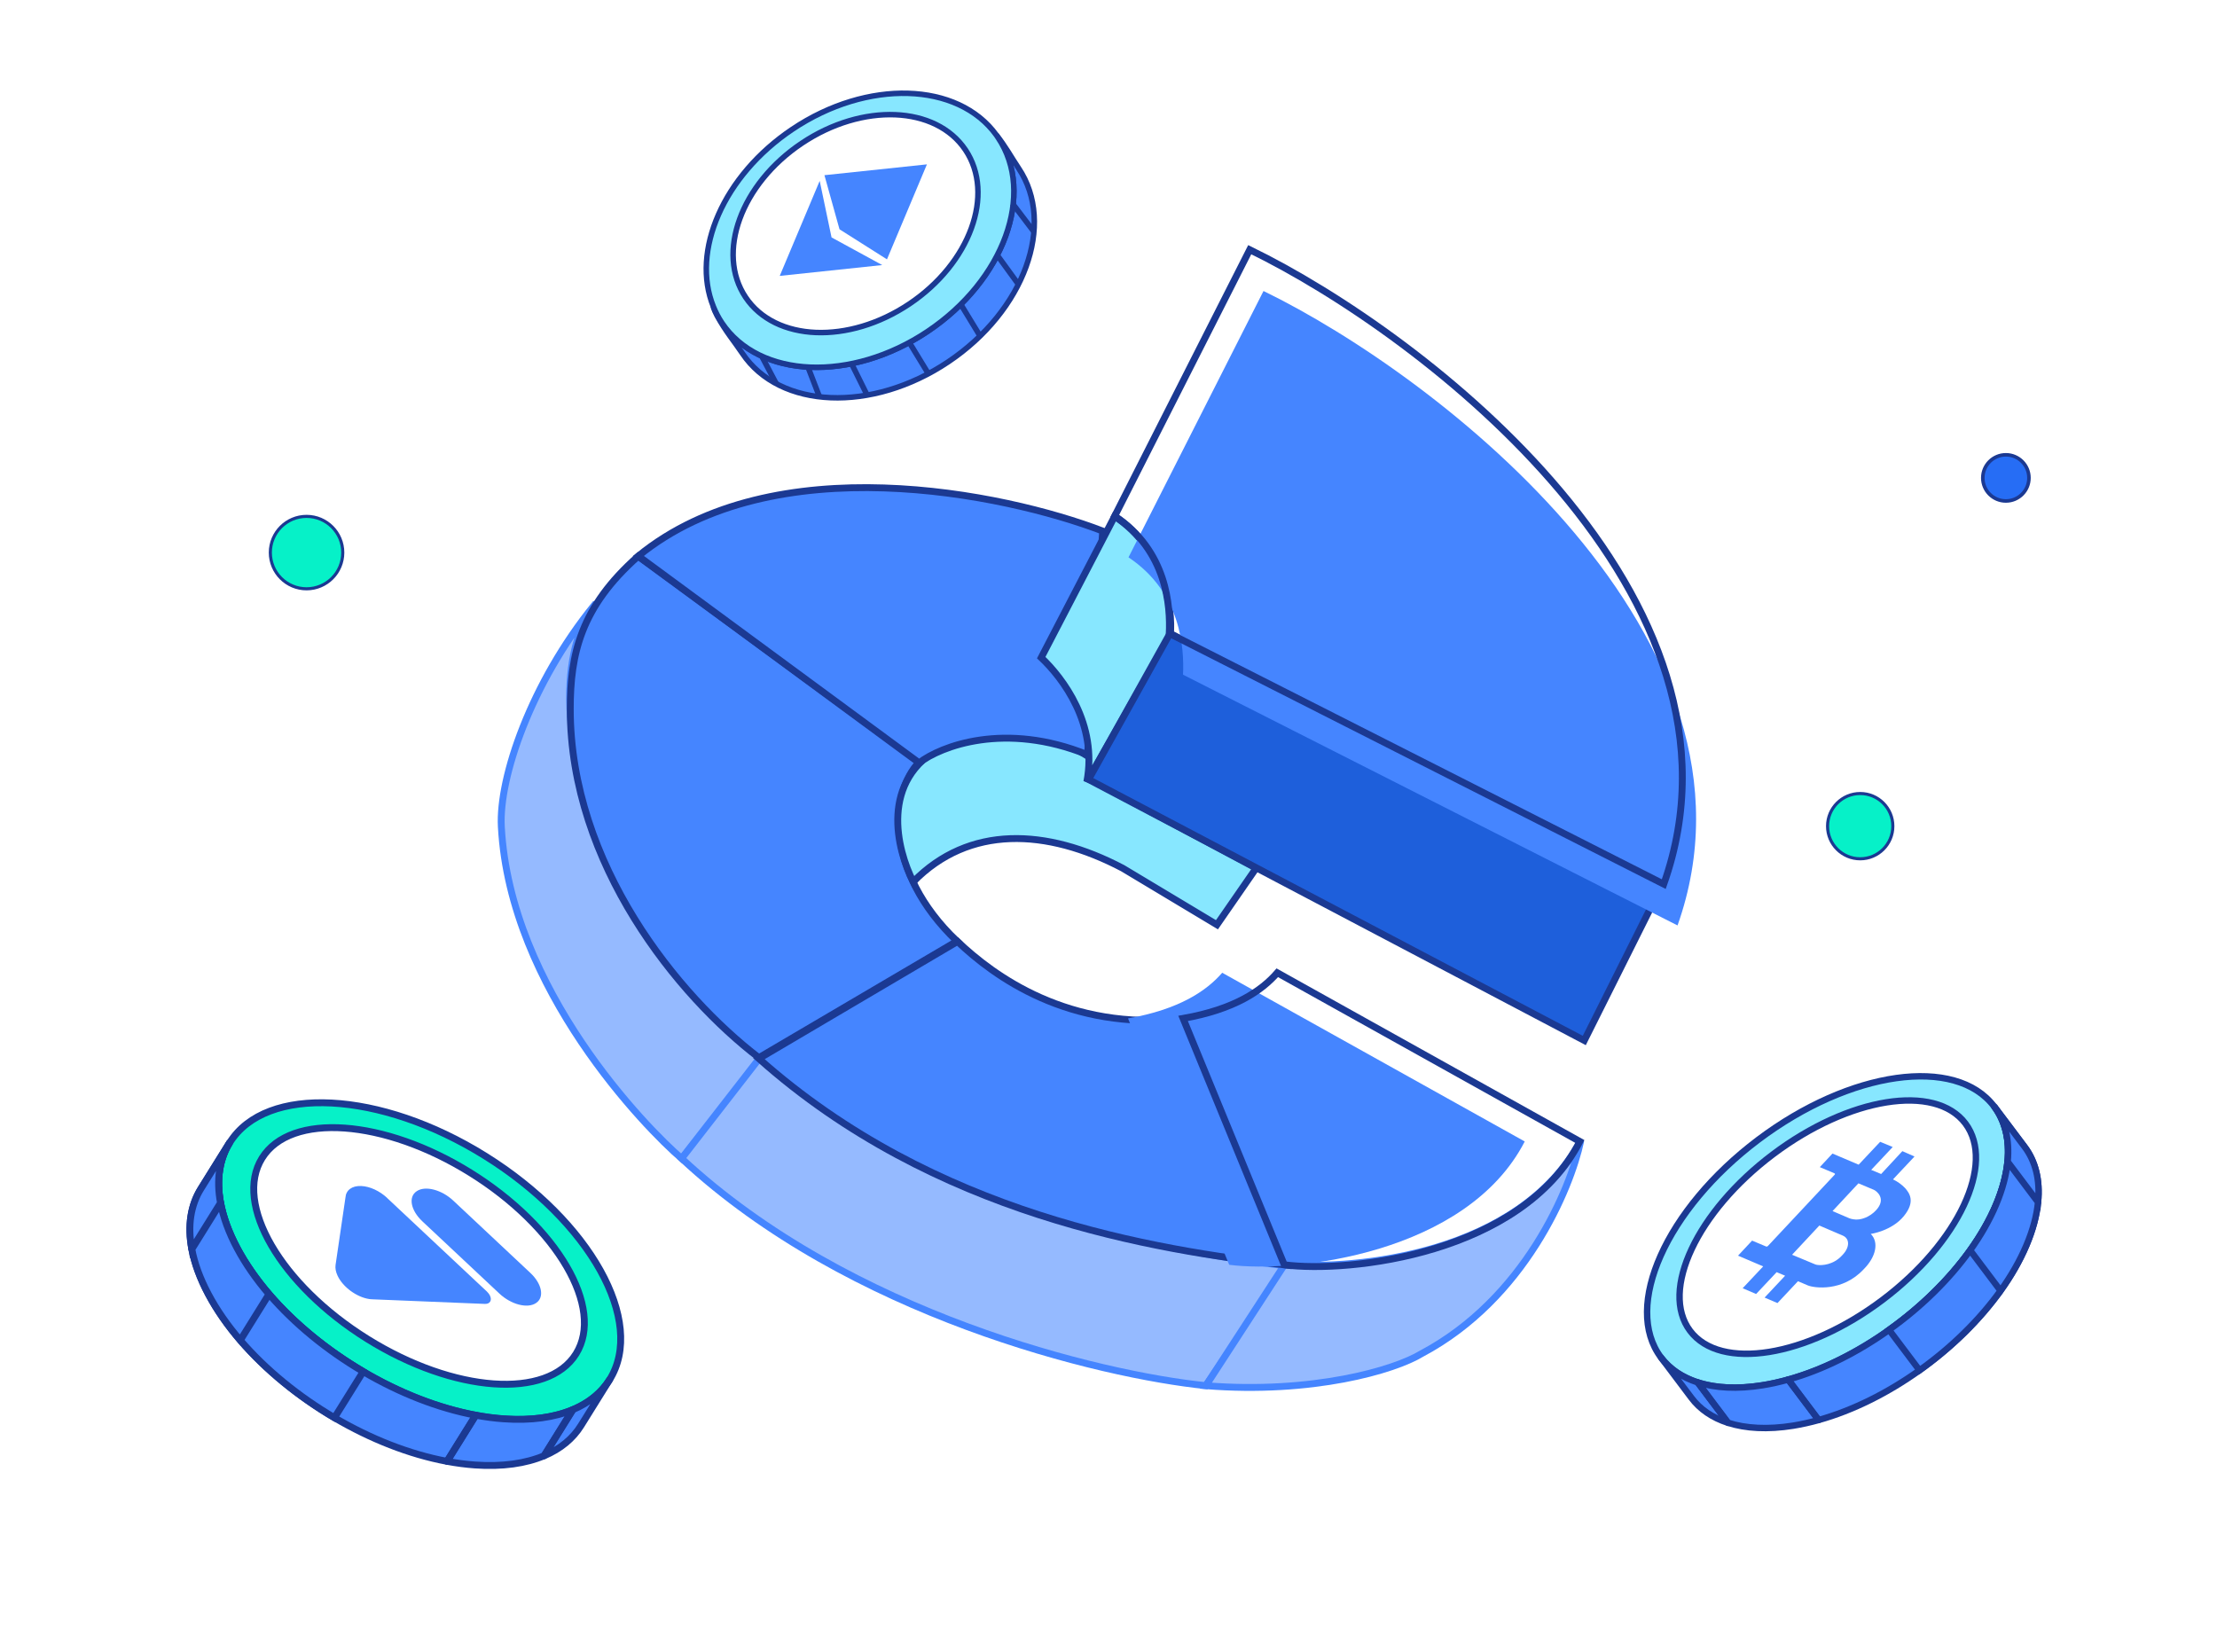 <svg width="161" height="120" viewBox="0 0 161 120" fill="none" xmlns="http://www.w3.org/2000/svg">
<g clip-path="url(#clip0_1269_12627)">
<rect width="160" height="120" transform="translate(0.402)" fill="white"/>
<path d="M55.505 76.585L49.511 84.148C46.932 81.932 37.036 71.836 36.407 60.035C36.218 56.469 38.572 49.599 43.151 43.956C43.194 43.901 43.237 43.849 43.28 43.799C43.236 43.852 43.194 43.904 43.151 43.956C41.582 45.969 39.465 52.051 44.696 63.615C46.023 66.294 50.361 72.727 55.505 76.585Z" fill="#95BAFF" stroke="#4585FF" stroke-width="0.5"/>
<path d="M87.563 100.633L93.452 91.945C71.777 89.296 61.449 82.023 55.452 76.469L49.5 84.133C61.682 95.481 79.951 99.861 87.563 100.633Z" fill="#95BAFF" stroke="#4585FF" stroke-width="0.5"/>
<path d="M93.297 91.826L87.57 100.637C95.299 101.249 101.26 99.519 103.249 98.301C110.713 94.335 114.056 86.347 114.795 82.848C110.317 91.105 98.518 92.233 93.297 91.826Z" fill="#95BAFF" stroke="#4585FF" stroke-width="0.5"/>
<path d="M55.109 76.814L69.498 68.354C64.172 63.285 64.646 57.494 66.755 55.344L46.341 40.4C42.17 44.091 41.413 47.51 41.413 51.488C41.413 62.773 49.256 72.334 55.109 76.814Z" fill="#4585FF" stroke="#1B3992" stroke-width="0.5"/>
<path d="M93.394 91.876L85.902 73.969C77.599 74.914 72.156 70.867 69.536 68.378L55.109 76.882C67.859 88.232 83.828 90.785 93.394 91.876Z" fill="#4585FF" stroke="#1B3992" stroke-width="0.5"/>
<g filter="url(#filter0_i_1269_12627)">
<path d="M93.265 91.856L85.917 73.963C89.657 73.309 91.635 71.942 92.758 70.647L114.728 82.9C110.506 91.081 97.993 92.472 93.265 91.856Z" fill="#4585FF"/>
</g>
<path d="M93.265 91.856L85.917 73.963C89.657 73.309 91.635 71.942 92.758 70.647L114.728 82.9C110.506 91.081 97.993 92.472 93.265 91.856Z" stroke="#1B3992" stroke-width="0.5"/>
<path d="M88.376 67.16L91.22 63.051L79.06 56.545L79.593 55.369C76.264 52.604 70.563 53.096 68.465 54.202C63.83 56.646 65.126 61.692 66.32 64.044C70.365 59.915 75.992 60.142 81.528 63.051L88.376 67.16Z" fill="#87E7FF" stroke="#1B3992" stroke-width="0.5"/>
<path d="M78.98 54.813C72.981 52.38 68.326 54.191 66.748 55.401L46.352 40.383C56.161 32.373 72.897 35.81 80.079 38.567L78.98 54.813Z" fill="#4585FF" stroke="#1B3992" stroke-width="0.5"/>
<path d="M75.614 47.76L80.944 37.501C84.623 39.905 85.158 44.224 84.995 46.104L78.927 56.773C79.727 52.584 77.188 49.252 75.614 47.76Z" fill="#87E7FF" stroke="#1B3992" stroke-width="0.5"/>
<path d="M115.052 75.566L120.755 64.166L84.966 46.001L79.053 56.61L115.052 75.566Z" fill="#1E5FDB" stroke="#1B3992" stroke-width="0.5"/>
<g filter="url(#filter1_i_1269_12627)">
<path d="M90.757 18.134L80.953 37.477C84.769 40.021 85.001 44.057 84.913 46L120.824 64.21C128.201 43.403 103.475 24.316 90.757 18.134Z" fill="#4585FF"/>
</g>
<path d="M90.757 18.134L80.953 37.477C84.769 40.021 85.001 44.057 84.913 46L120.824 64.21C128.201 43.403 103.475 24.316 90.757 18.134Z" stroke="#1B3992" stroke-width="0.5"/>
<path d="M122.098 100.112C122.267 100.633 122.511 101.102 122.827 101.52L120.617 98.582C120.3 98.164 120.057 97.695 119.888 97.174L122.098 100.112Z" fill="#F3F3F3"/>
<path d="M134.054 83.14C131.589 84.363 129.224 86.052 127.237 88.001L125.027 85.062C127.013 83.114 129.379 81.424 131.843 80.201L134.054 83.14Z" fill="#F6FAF7"/>
<path d="M141.406 81.105C140.851 81.12 140.264 81.175 139.653 81.272C137.809 81.567 135.907 82.218 134.059 83.135L131.849 80.197C133.697 79.28 135.604 78.629 137.443 78.334C138.057 78.234 138.641 78.182 139.196 78.166L141.406 81.105Z" fill="#C1C1C1"/>
<path d="M146.514 82.722C145.374 81.635 143.626 81.047 141.404 81.107L139.194 78.169C141.419 78.107 143.163 78.697 144.303 79.784L146.514 82.722Z" fill="#ACACAC"/>
<path d="M147.031 83.297C146.876 83.093 146.703 82.898 146.515 82.718L144.305 79.779C144.492 79.959 144.666 80.155 144.821 80.359L147.031 83.297Z" fill="#C1C1C1"/>
<path d="M137.76 96.168C131.079 101.2 123.406 102.283 120.623 98.586C117.839 94.888 120.999 87.811 127.68 82.779C134.361 77.746 142.034 76.664 144.817 80.361C147.601 84.058 144.441 91.135 137.76 96.168Z" fill="#87E7FF" stroke="#1B3992" stroke-width="0.466" stroke-miterlimit="10"/>
<path d="M136.711 94.407C131.19 98.566 124.933 99.571 122.735 96.652C120.538 93.733 123.232 87.996 128.753 83.837C134.274 79.678 140.531 78.673 142.729 81.592C144.926 84.511 142.232 90.248 136.711 94.407Z" fill="white" stroke="#1B3992" stroke-width="0.466"/>
<path d="M128.423 90.451C128.362 90.516 128.321 90.559 128.236 90.519L127.238 90.1L126.218 91.193L128.044 91.972L126.553 93.558L127.53 93.977L129.021 92.391L129.637 92.65L128.146 94.237L129.081 94.636L130.571 93.049L131.272 93.348C131.739 93.548 133.804 93.838 135.345 92.177C136.245 91.275 136.458 90.21 135.855 89.615C135.855 89.615 137.371 89.402 138.256 88.323C139.14 87.243 138.641 86.624 138.348 86.284C138.111 86.038 137.811 85.813 137.471 85.653L139.033 83.991L138.151 83.602L136.61 85.263L135.888 84.964L137.45 83.302L136.538 82.924L134.976 84.585L133.075 83.777L132.156 84.763L133.197 85.202C133.303 85.242 133.252 85.295 133.211 85.338L128.423 90.451ZM134.959 85.94L136.074 86.408C136.265 86.488 137.025 87.048 136.239 87.895C135.801 88.377 135.105 88.655 134.588 88.551C134.482 88.532 134.377 88.514 134.292 88.474L133.081 87.955L134.959 85.94ZM132.122 89.005L133.842 89.743C134.342 89.974 134.327 90.593 133.816 91.129C133.796 91.151 133.786 91.162 133.765 91.183C133.143 91.858 132.326 91.918 131.967 91.863C131.914 91.854 131.862 91.845 131.819 91.825L130.142 91.127L132.122 89.005Z" fill="#4585FF"/>
<path d="M122.83 101.517C123.453 102.347 124.352 102.968 125.492 103.333L123.282 100.395C122.144 100.03 121.246 99.411 120.623 98.584L122.83 101.517Z" fill="#4585FF"/>
<path d="M130.212 103.541C128.367 103.836 126.776 103.744 125.493 103.331L123.283 100.393C124.568 100.809 126.157 100.898 128.001 100.603C128.612 100.506 129.232 100.367 129.856 100.192L132.066 103.131C131.443 103.305 130.826 103.441 130.212 103.541Z" fill="#4585FF"/>
<path d="M132.071 103.129C134.566 102.433 137.099 101.159 139.393 99.523C141.686 97.888 143.739 95.889 145.275 93.746L145.274 93.745C146.042 92.671 146.678 91.565 147.152 90.446C147.626 89.326 147.904 88.277 147.998 87.309L145.787 84.371C145.691 85.336 145.416 86.388 144.942 87.508C144.467 88.628 143.827 89.737 143.061 90.809L143.062 90.811C141.526 92.954 139.473 94.953 137.179 96.588C134.886 98.222 132.352 99.498 129.86 100.191L132.071 103.129Z" fill="#4585FF"/>
<path d="M148.001 87.309C148.161 85.701 147.81 84.334 147.027 83.293L144.818 80.357C145.6 81.397 145.948 82.766 145.791 84.371L148.001 87.309Z" fill="#4585FF"/>
<path d="M122.83 101.517C123.453 102.347 124.352 102.968 125.492 103.333L123.282 100.395C122.144 100.03 121.246 99.411 120.623 98.584L122.83 101.517Z" stroke="#1B3992" stroke-width="0.466" stroke-miterlimit="10" stroke-linejoin="round"/>
<path d="M130.212 103.541C128.367 103.836 126.776 103.744 125.493 103.331L123.283 100.393C124.568 100.809 126.157 100.898 128.001 100.603C128.612 100.506 129.232 100.367 129.856 100.192L132.066 103.131C131.443 103.305 130.826 103.441 130.212 103.541Z" stroke="#1B3992" stroke-width="0.466" stroke-miterlimit="10" stroke-linejoin="round"/>
<path d="M132.071 103.129C134.566 102.433 137.099 101.159 139.393 99.523C141.686 97.888 143.739 95.889 145.275 93.746L145.274 93.745C146.042 92.671 146.678 91.565 147.152 90.446C147.626 89.326 147.904 88.277 147.998 87.309L145.787 84.371C145.691 85.336 145.416 86.388 144.942 87.508C144.467 88.628 143.827 89.737 143.061 90.809L143.062 90.811C141.526 92.954 139.473 94.953 137.179 96.588C134.886 98.222 132.352 99.498 129.86 100.191L132.071 103.129Z" stroke="#1B3992" stroke-width="0.466" stroke-miterlimit="10" stroke-linejoin="round"/>
<path d="M148.001 87.309C148.161 85.701 147.81 84.334 147.027 83.293L144.818 80.357C145.6 81.397 145.948 82.766 145.791 84.371L148.001 87.309Z" stroke="#1B3992" stroke-width="0.466" stroke-miterlimit="10" stroke-linejoin="round"/>
<path fill-rule="evenodd" clip-rule="evenodd" d="M148.007 87.306C148.167 85.697 147.815 84.33 147.033 83.29L144.823 80.353C145.605 81.393 145.953 82.762 145.796 84.368L148.007 87.306ZM145.283 93.742C146.051 92.668 146.687 91.562 147.16 90.443C147.634 89.323 147.911 88.279 148.004 87.311L145.793 84.369C145.698 85.334 145.423 86.385 144.95 87.504C144.477 88.624 143.837 89.732 143.073 90.803L145.283 93.742ZM145.281 93.739C143.744 95.883 141.69 97.883 139.395 99.519L137.185 96.581C139.479 94.945 141.534 92.945 143.07 90.801L145.281 93.739Z" fill="#4585FF"/>
<path d="M147.033 83.29L146.846 83.43L146.846 83.43L147.033 83.29ZM148.007 87.306L148.238 87.329L148.179 87.923L147.821 87.446L148.007 87.306ZM144.823 80.353L144.637 80.493L145.009 80.213L144.823 80.353ZM145.796 84.368L145.61 84.508L145.556 84.435L145.565 84.345L145.796 84.368ZM147.16 90.443L146.946 90.352L146.946 90.352L147.16 90.443ZM145.283 93.742L145.473 93.877L145.288 94.135L145.097 93.882L145.283 93.742ZM148.004 87.311L148.19 87.171L148.244 87.243L148.236 87.333L148.004 87.311ZM145.793 84.369L145.561 84.346L145.62 83.752L145.979 84.229L145.793 84.369ZM144.95 87.504L145.164 87.595L144.95 87.504ZM143.073 90.803L142.887 90.943L142.784 90.807L142.883 90.668L143.073 90.803ZM139.395 99.519L139.531 99.708L139.346 99.84L139.209 99.659L139.395 99.519ZM145.281 93.739L145.467 93.599L145.57 93.736L145.47 93.875L145.281 93.739ZM137.185 96.581L136.999 96.721L136.855 96.53L137.05 96.391L137.185 96.581ZM143.07 90.801L142.881 90.665L143.066 90.408L143.256 90.661L143.07 90.801ZM147.219 83.15C148.043 84.245 148.403 85.673 148.238 87.329L147.775 87.283C147.93 85.722 147.588 84.415 146.846 83.43L147.219 83.15ZM145.009 80.213L147.219 83.15L146.846 83.43L144.637 80.493L145.009 80.213ZM145.565 84.345C145.717 82.786 145.378 81.478 144.637 80.493L145.009 80.213C145.833 81.308 146.19 82.738 146.028 84.39L145.565 84.345ZM147.821 87.446L145.61 84.508L145.982 84.228L148.193 87.166L147.821 87.446ZM147.375 90.533C146.894 91.67 146.249 92.791 145.473 93.877L145.094 93.606C145.853 92.544 146.48 91.453 146.946 90.352L147.375 90.533ZM148.236 87.333C148.14 88.329 147.855 89.397 147.375 90.533L146.946 90.352C147.412 89.25 147.682 88.228 147.772 87.289L148.236 87.333ZM145.979 84.229L148.19 87.171L147.818 87.451L145.607 84.509L145.979 84.229ZM144.735 87.414C145.201 86.313 145.469 85.284 145.561 84.346L146.025 84.392C145.927 85.384 145.645 86.458 145.164 87.595L144.735 87.414ZM142.883 90.668C143.64 89.608 144.27 88.515 144.735 87.414L145.164 87.595C144.684 88.732 144.035 89.856 143.263 90.939L142.883 90.668ZM145.097 93.882L142.887 90.943L143.259 90.663L145.47 93.602L145.097 93.882ZM139.26 99.329C141.536 97.707 143.571 95.725 145.091 93.604L145.47 93.875C143.917 96.042 141.844 98.06 139.531 99.708L139.26 99.329ZM137.371 96.441L139.582 99.379L139.209 99.659L136.999 96.721L137.371 96.441ZM143.26 90.937C141.707 93.104 139.633 95.121 137.32 96.77L137.05 96.391C139.326 94.769 141.361 92.786 142.881 90.665L143.26 90.937ZM145.095 93.879L142.884 90.941L143.256 90.661L145.467 93.599L145.095 93.879Z" fill="#1B3992"/>
<path d="M67.373 24.062C72.911 20.35 75.199 14.05 72.487 10.003C72.443 9.938 72.4 9.873 72.356 9.808C73.012 10.623 73.415 11.388 73.973 12.221C76.686 16.268 74.398 22.569 68.86 26.28C63.322 29.991 56.625 29.713 53.913 25.666C53.296 24.746 52.728 24.108 52.078 22.928C51.962 22.709 51.864 22.492 51.798 22.254C51.962 22.662 52.165 23.058 52.419 23.437C55.128 27.502 61.825 27.78 67.373 24.062Z" fill="#4585FF" stroke="#1B3992" stroke-width="0.4" stroke-miterlimit="10"/>
<path d="M72.356 9.809C72.399 9.874 72.443 9.939 72.486 10.004C75.199 14.051 72.911 20.351 67.373 24.063C61.835 27.774 55.138 27.496 52.426 23.449C52.172 23.07 51.968 22.673 51.805 22.266C50.173 18.247 52.519 12.755 57.55 9.383C62.99 5.736 69.561 5.943 72.356 9.809Z" fill="#87E7FF" stroke="#1B3992" stroke-width="0.4" stroke-miterlimit="10"/>
<path d="M54.147 21.59C51.988 18.369 53.812 13.362 58.221 10.407C62.63 7.452 67.955 7.668 70.114 10.889C72.272 14.11 70.448 19.117 66.039 22.072C61.63 25.027 56.306 24.811 54.147 21.59Z" fill="white" stroke="#1B3992" stroke-width="0.4"/>
<path d="M64.412 18.836L67.314 11.937L59.871 12.723L60.966 16.653L64.412 18.836Z" fill="#4585FF"/>
<path d="M59.527 13.137L56.625 20.037L64.068 19.25L60.387 17.242L59.527 13.137Z" fill="#4585FF"/>
<path d="M75.091 16.837L73.532 14.784" stroke="#1B3992" stroke-width="0.4"/>
<path d="M73.962 20.655L72.368 18.46" stroke="#1B3992" stroke-width="0.4"/>
<path d="M71.181 24.416L69.759 22.081" stroke="#1B3992" stroke-width="0.4"/>
<path d="M67.454 27.199L66.005 24.823" stroke="#1B3992" stroke-width="0.4"/>
<path d="M62.967 28.685L61.838 26.408" stroke="#1B3992" stroke-width="0.4"/>
<path d="M59.498 28.786L58.656 26.606" stroke="#1B3992" stroke-width="0.4"/>
<path d="M56.358 27.84L55.338 25.907" stroke="#1B3992" stroke-width="0.4"/>
<path d="M42.842 101.963C42.71 102.535 42.494 103.06 42.195 103.537L44.281 100.186C44.58 99.709 44.796 99.185 44.928 98.612L42.842 101.963Z" fill="#F3F3F3"/>
<path d="M28.455 84.941C31.206 86.016 33.895 87.6 36.203 89.496L38.289 86.145C35.981 84.249 33.292 82.666 30.541 81.591L28.455 84.941Z" fill="#F6FAF7"/>
<path d="M20.4 83.459C20.995 83.423 21.628 83.426 22.29 83.472C24.29 83.614 26.385 84.13 28.448 84.936L30.534 81.586C28.471 80.779 26.37 80.264 24.376 80.122C23.71 80.073 23.081 80.073 22.486 80.108L20.4 83.459Z" fill="#C1C1C1"/>
<path d="M15.092 85.671C16.208 84.401 18.021 83.607 20.402 83.461L22.489 80.111C20.103 80.254 18.294 81.05 17.178 82.32L15.092 85.671Z" fill="#ACACAC"/>
<path d="M14.592 86.335C14.738 86.102 14.905 85.877 15.088 85.667L17.175 82.316C16.991 82.526 16.824 82.751 16.678 82.985L14.592 86.335Z" fill="#C1C1C1"/>
<path d="M25.722 99.223C33.341 103.974 41.648 104.407 44.276 100.19C46.903 95.974 42.856 88.704 35.236 83.954C27.616 79.203 19.31 78.77 16.682 82.987C14.055 87.203 18.102 94.472 25.722 99.223Z" fill="#06F1C8" stroke="#1B3992" stroke-width="0.5" stroke-miterlimit="10"/>
<path d="M26.677 97.241C32.974 101.167 39.759 101.651 41.833 98.322C43.907 94.994 40.484 89.113 34.188 85.187C27.891 81.261 21.106 80.778 19.032 84.106C16.958 87.435 20.381 93.316 26.677 97.241Z" fill="white" stroke="#1B3992" stroke-width="0.5"/>
<path d="M42.192 103.533C41.604 104.479 40.701 105.228 39.517 105.726L41.603 102.376C42.785 101.878 43.687 101.131 44.275 100.188L42.192 103.533Z" fill="#4585FF"/>
<path d="M34.489 106.394C36.489 106.535 38.182 106.287 39.515 105.724L41.601 102.374C40.266 102.94 38.576 103.185 36.575 103.043C35.913 102.997 35.237 102.908 34.554 102.78L32.468 106.131C33.151 106.259 33.823 106.346 34.489 106.394Z" fill="#4585FF"/>
<path d="M32.462 106.13C29.728 105.621 26.9 104.497 24.292 102.965C21.686 101.433 19.302 99.489 17.457 97.343L17.458 97.341C16.535 96.266 15.75 95.143 15.138 93.991C14.525 92.839 14.129 91.743 13.937 90.717L16.023 87.366C16.217 88.389 16.611 89.488 17.224 90.641C17.837 91.793 18.626 92.919 19.546 93.993L19.545 93.995C21.391 96.141 23.775 98.085 26.382 99.617C28.989 101.148 31.819 102.273 34.549 102.779L32.462 106.13Z" fill="#4585FF"/>
<path d="M13.933 90.717C13.61 89.012 13.857 87.517 14.596 86.331L16.681 82.982C15.943 84.168 15.7 85.665 16.02 87.366L13.933 90.717Z" fill="#4585FF"/>
<path d="M42.192 103.533C41.604 104.479 40.701 105.228 39.517 105.726L41.603 102.376C42.785 101.878 43.687 101.131 44.275 100.188L42.192 103.533Z" stroke="#1B3992" stroke-width="0.5" stroke-miterlimit="10" stroke-linejoin="round"/>
<path d="M34.489 106.394C36.489 106.535 38.182 106.287 39.515 105.724L41.601 102.374C40.266 102.94 38.576 103.185 36.575 103.043C35.913 102.997 35.237 102.908 34.554 102.78L32.468 106.131C33.151 106.259 33.823 106.346 34.489 106.394Z" stroke="#1B3992" stroke-width="0.5" stroke-miterlimit="10" stroke-linejoin="round"/>
<path d="M32.462 106.13C29.728 105.621 26.9 104.497 24.292 102.965C21.686 101.433 19.302 99.489 17.457 97.343L17.458 97.341C16.535 96.266 15.75 95.143 15.138 93.991C14.525 92.839 14.129 91.743 13.937 90.717L16.023 87.366C16.217 88.389 16.611 89.488 17.224 90.641C17.837 91.793 18.626 92.919 19.546 93.993L19.545 93.995C21.391 96.141 23.775 98.085 26.382 99.617C28.989 101.148 31.819 102.273 34.549 102.779L32.462 106.13Z" stroke="#1B3992" stroke-width="0.5" stroke-miterlimit="10" stroke-linejoin="round"/>
<path d="M13.933 90.717C13.61 89.012 13.857 87.517 14.596 86.331L16.681 82.982C15.943 84.168 15.7 85.665 16.02 87.366L13.933 90.717Z" stroke="#1B3992" stroke-width="0.5" stroke-miterlimit="10" stroke-linejoin="round"/>
<path fill-rule="evenodd" clip-rule="evenodd" d="M13.927 90.715C13.604 89.01 13.851 87.515 14.59 86.329L16.675 82.98C15.937 84.166 15.694 85.662 16.013 87.364L13.927 90.715ZM17.447 97.34C16.525 96.264 15.74 95.141 15.129 93.989C14.517 92.837 14.121 91.746 13.931 90.72L16.017 87.366C16.21 88.388 16.603 89.487 17.215 90.639C17.826 91.791 18.615 92.916 19.533 93.989L17.447 97.34ZM17.45 97.337C19.295 99.485 21.681 101.429 24.289 102.962L26.375 99.611C23.767 98.079 21.381 96.134 19.536 93.986L17.45 97.337Z" fill="#4585FF"/>
<path d="M14.59 86.329L14.802 86.461L14.802 86.461L14.59 86.329ZM13.927 90.715L13.682 90.761L13.801 91.391L14.139 90.847L13.927 90.715ZM16.675 82.98L16.887 83.112L16.463 82.847L16.675 82.98ZM16.013 87.364L16.226 87.496L16.277 87.414L16.259 87.318L16.013 87.364ZM15.129 93.989L14.908 94.106L15.129 93.989ZM17.447 97.34L17.257 97.502L17.479 97.761L17.659 97.472L17.447 97.34ZM13.931 90.72L13.718 90.588L13.667 90.67L13.685 90.766L13.931 90.72ZM16.017 87.366L16.262 87.319L16.143 86.689L15.805 87.234L16.017 87.366ZM17.215 90.639L16.994 90.756L17.215 90.639ZM19.533 93.989L19.745 94.121L19.842 93.966L19.723 93.827L19.533 93.989ZM24.289 102.962L24.162 103.177L24.372 103.3L24.501 103.094L24.289 102.962ZM17.45 97.337L17.238 97.205L17.14 97.361L17.26 97.5L17.45 97.337ZM26.375 99.611L26.587 99.743L26.723 99.525L26.502 99.395L26.375 99.611ZM19.536 93.986L19.726 93.823L19.504 93.565L19.324 93.854L19.536 93.986ZM14.377 86.196C13.6 87.445 13.349 89.007 13.682 90.761L14.173 90.668C13.859 89.014 14.102 87.585 14.802 86.461L14.377 86.196ZM16.463 82.847L14.377 86.196L14.802 86.461L16.887 83.112L16.463 82.847ZM16.259 87.318C15.949 85.666 16.188 84.235 16.887 83.112L16.463 82.847C15.685 84.096 15.439 85.659 15.768 87.41L16.259 87.318ZM14.139 90.847L16.226 87.496L15.801 87.232L13.715 90.583L14.139 90.847ZM14.908 94.106C15.529 95.277 16.325 96.415 17.257 97.502L17.637 97.177C16.725 96.113 15.951 95.005 15.349 93.872L14.908 94.106ZM13.685 90.766C13.881 91.821 14.286 92.936 14.908 94.106L15.349 93.872C14.747 92.738 14.362 91.671 14.176 90.674L13.685 90.766ZM15.805 87.234L13.718 90.588L14.143 90.852L16.229 87.498L15.805 87.234ZM17.436 90.521C16.834 89.388 16.45 88.313 16.262 87.319L15.771 87.412C15.97 88.463 16.372 89.585 16.994 90.756L17.436 90.521ZM19.723 93.827C18.815 92.765 18.037 91.655 17.436 90.521L16.994 90.756C17.616 91.927 18.415 93.067 19.343 94.152L19.723 93.827ZM17.659 97.472L19.745 94.121L19.321 93.857L17.235 97.208L17.659 97.472ZM24.416 102.746C21.829 101.226 19.465 99.299 17.639 97.174L17.26 97.5C19.126 99.671 21.533 101.632 24.162 103.177L24.416 102.746ZM26.163 99.479L24.077 102.829L24.501 103.094L26.587 99.743L26.163 99.479ZM19.346 94.149C21.212 96.32 23.619 98.282 26.248 99.826L26.502 99.395C23.915 97.875 21.551 95.948 19.726 93.823L19.346 94.149ZM17.662 97.469L19.748 94.118L19.324 93.854L17.238 97.205L17.662 97.469Z" fill="#1B3992"/>
<path fill-rule="evenodd" clip-rule="evenodd" d="M27.031 94.362L35.213 94.697C35.577 94.711 35.746 94.441 35.584 94.101C35.531 93.988 35.446 93.884 35.354 93.792L34.67 93.153L28.121 87.011L28.116 87C27.581 86.501 26.872 86.161 26.229 86.134C25.549 86.107 25.126 86.445 25.088 86.965L24.369 91.866C24.336 92.098 24.38 92.366 24.52 92.661C24.913 93.487 25.909 94.206 26.807 94.342C26.807 94.342 26.909 94.358 27.031 94.362Z" fill="#4585FF"/>
<path fill-rule="evenodd" clip-rule="evenodd" d="M30.676 88.703C29.819 87.901 29.637 86.917 30.265 86.509C30.887 86.09 32.085 86.406 32.929 87.207L38.512 92.443C39.369 93.244 39.551 94.229 38.923 94.636C38.301 95.055 37.104 94.739 36.259 93.939L30.676 88.703Z" fill="#4585FF"/>
<circle cx="145.668" cy="34.707" r="1.676" fill="#266DF5" stroke="#1B3992" stroke-width="0.258" stroke-miterlimit="10"/>
<circle cx="22.262" cy="40.132" r="2.63" fill="#06F1C8" stroke="#1B3992" stroke-width="0.225" stroke-miterlimit="10"/>
<circle cx="135.089" cy="60" r="2.37" fill="#06F1C8" stroke="#1B3992" stroke-width="0.225" stroke-miterlimit="10"/>
</g>
<defs>
<filter id="filter0_i_1269_12627" x="85.567" y="70.33" width="29.494" height="21.904" filterUnits="userSpaceOnUse" color-interpolation-filters="sRGB">
<feFlood flood-opacity="0" result="BackgroundImageFix"/>
<feBlend mode="normal" in="SourceGraphic" in2="BackgroundImageFix" result="shape"/>
<feColorMatrix in="SourceAlpha" type="matrix" values="0 0 0 0 0 0 0 0 0 0 0 0 0 0 0 0 0 0 127 0" result="hardAlpha"/>
<feOffset dx="-4"/>
<feComposite in2="hardAlpha" operator="arithmetic" k2="-1" k3="1"/>
<feColorMatrix type="matrix" values="0 0 0 0 0.584 0 0 0 0 0.729 0 0 0 0 1 0 0 0 1 0"/>
<feBlend mode="normal" in2="shape" result="effect1_innerShadow_1269_12627"/>
</filter>
<filter id="filter1_i_1269_12627" x="80.63" y="17.801" width="41.792" height="46.761" filterUnits="userSpaceOnUse" color-interpolation-filters="sRGB">
<feFlood flood-opacity="0" result="BackgroundImageFix"/>
<feBlend mode="normal" in="SourceGraphic" in2="BackgroundImageFix" result="shape"/>
<feColorMatrix in="SourceAlpha" type="matrix" values="0 0 0 0 0 0 0 0 0 0 0 0 0 0 0 0 0 0 127 0" result="hardAlpha"/>
<feOffset dx="1" dy="3"/>
<feComposite in2="hardAlpha" operator="arithmetic" k2="-1" k3="1"/>
<feColorMatrix type="matrix" values="0 0 0 0 0.584 0 0 0 0 0.729 0 0 0 0 1 0 0 0 1 0"/>
<feBlend mode="normal" in2="shape" result="effect1_innerShadow_1269_12627"/>
</filter>
<clipPath id="clip0_1269_12627">
<rect width="160" height="120" fill="white" transform="translate(0.402)"/>
</clipPath>
</defs>
</svg>
